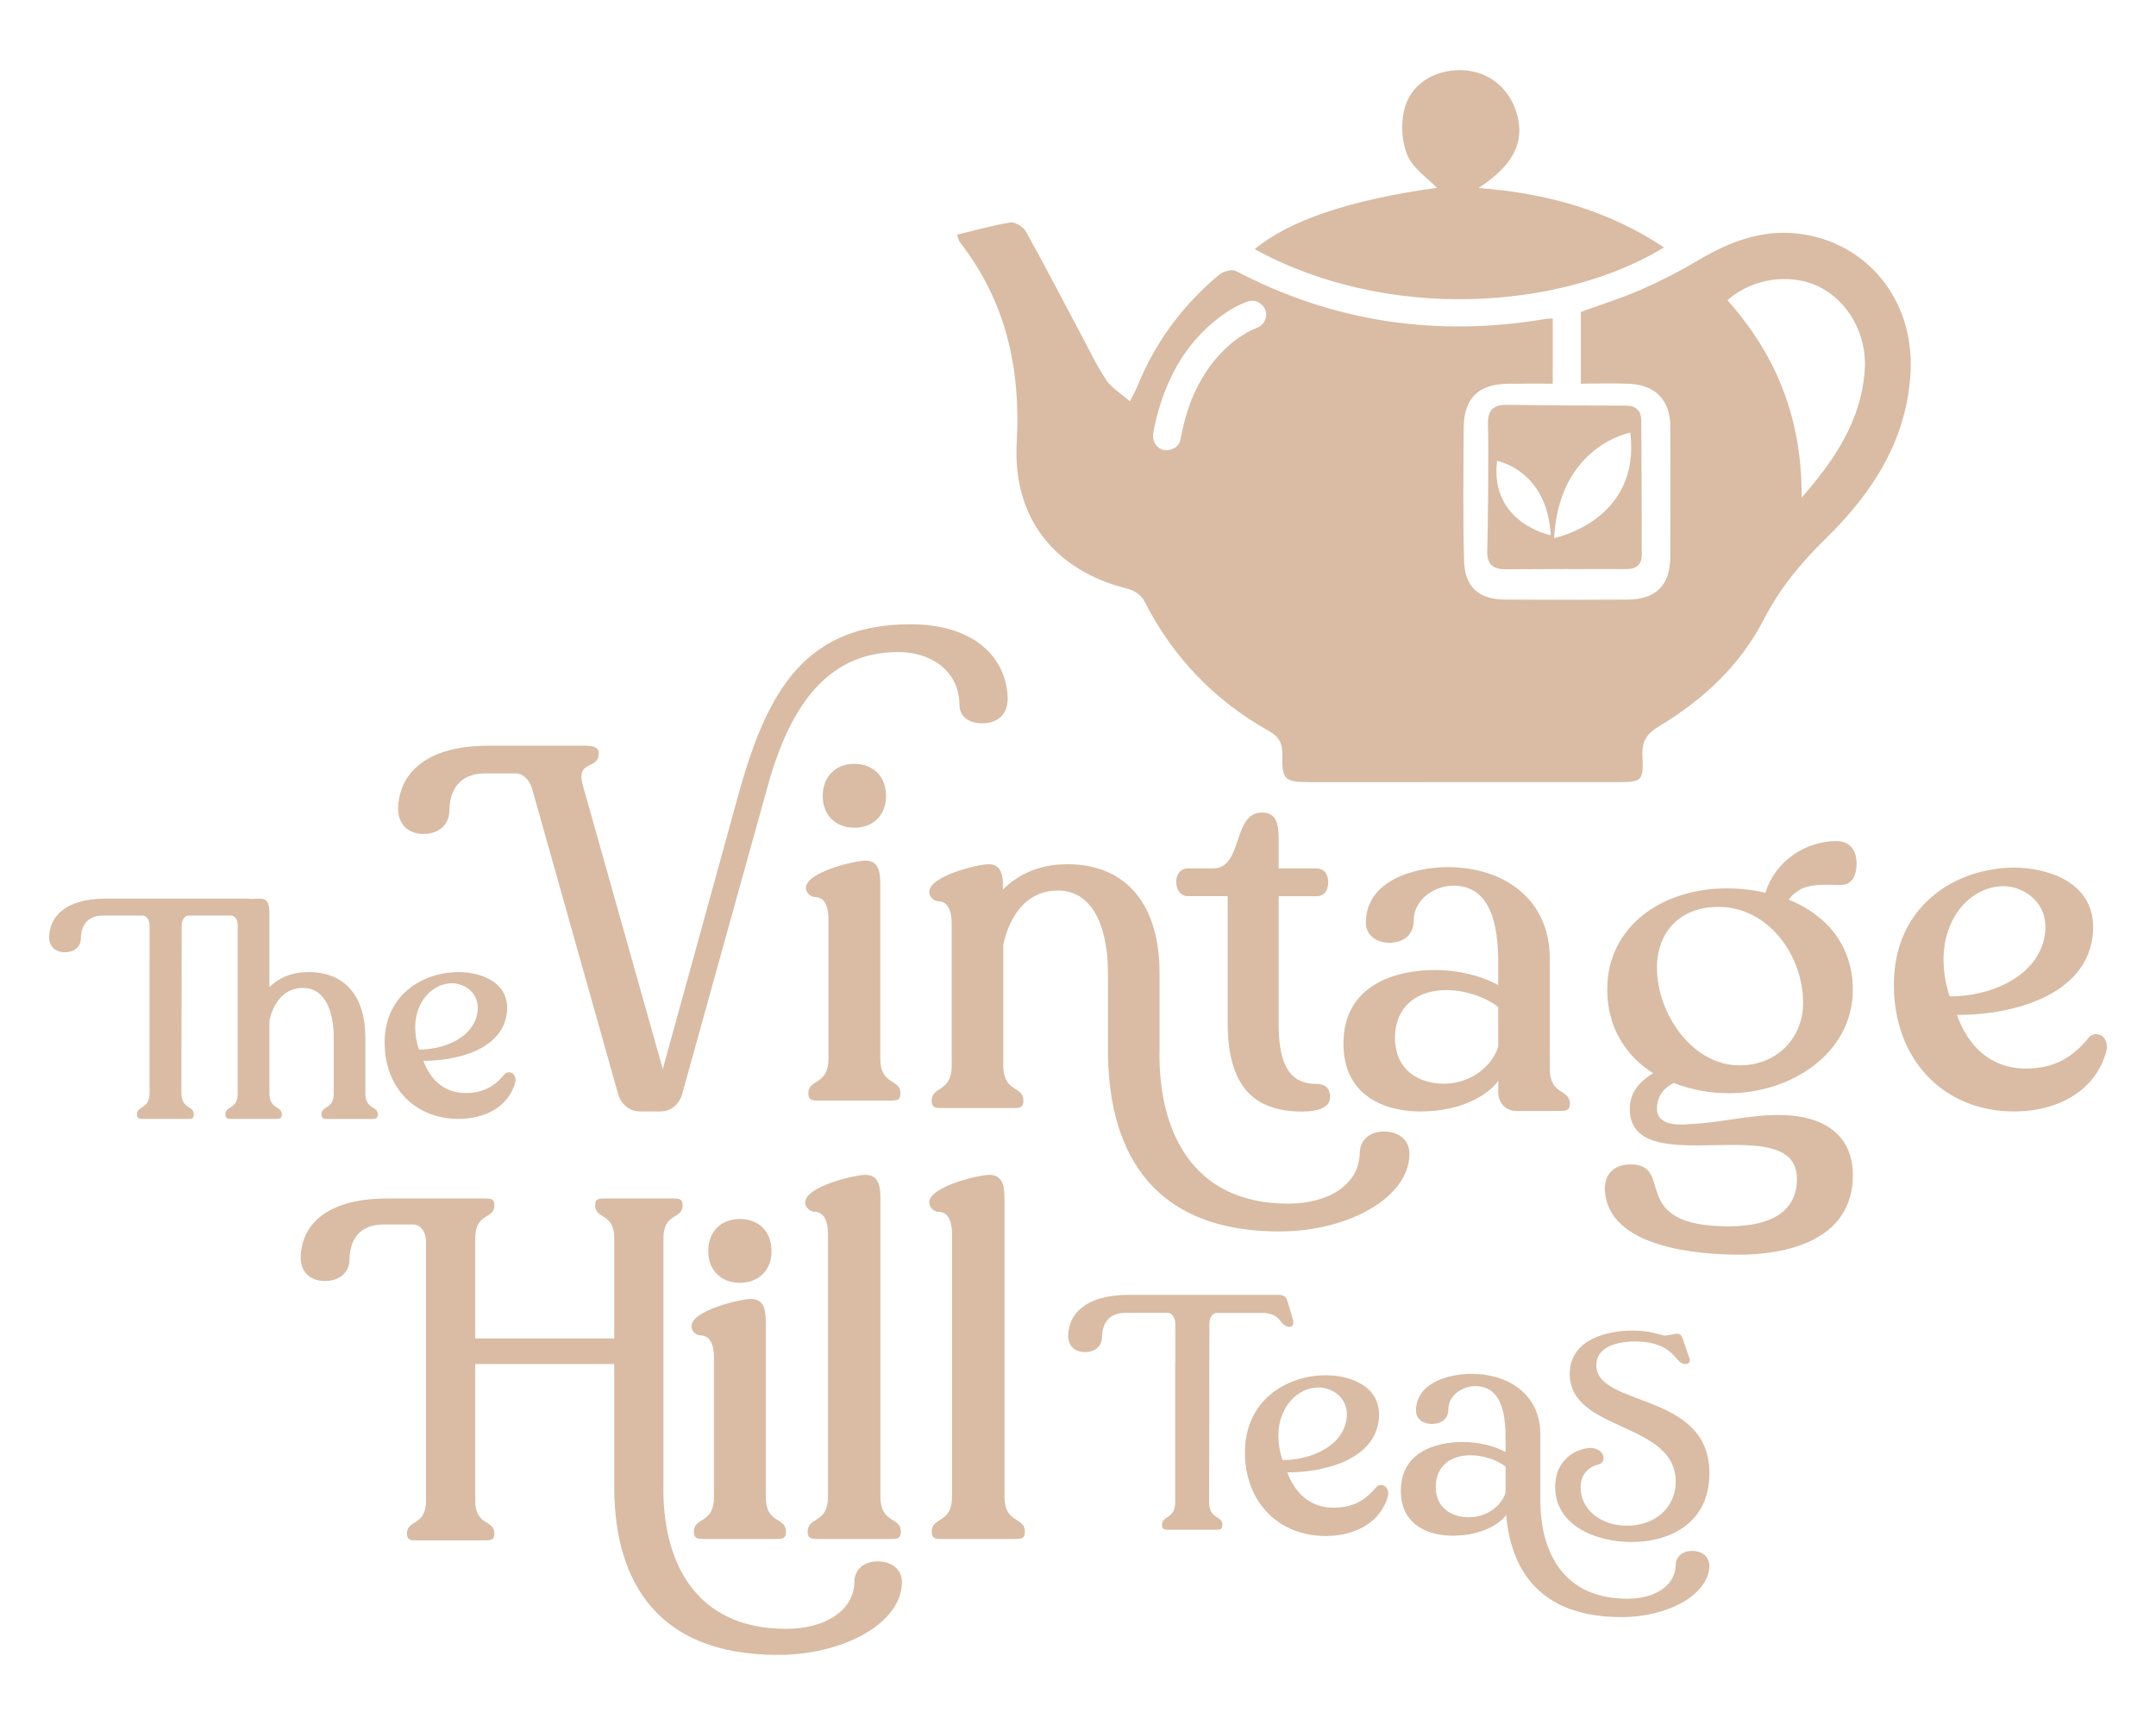 <svg xmlns="http://www.w3.org/2000/svg" fill="none" viewBox="0 0 500 400" height="400" width="500">
<path fill="#D9BCA3" d="M165.58 347.17V314.78C165.58 311.66 164.58 309.66 162.46 309.66C161.57 309.66 160.35 308.78 160.35 307.55C160.35 303.88 171.7 301.21 174.16 301.21C177.6 301.21 177.6 304.54 177.6 307.21V347.17C177.6 353.4 182.28 351.73 182.28 355.19C182.28 356.86 181.39 356.86 179.82 356.86H163.46C161.91 356.86 160.91 356.86 160.91 355.19C160.92 351.73 165.58 353.4 165.58 347.17ZM171.59 282.66C176.05 282.66 178.93 285.67 178.93 290.12C178.93 294.46 176.05 297.46 171.59 297.46C167.14 297.46 164.25 294.45 164.25 290.12C164.25 285.66 167.15 282.66 171.59 282.66Z"></path>
<path fill="#D9BCA3" d="M204.18 278.52V347.06C204.18 353.36 208.91 351.68 208.91 355.17C208.91 356.86 208.01 356.86 206.42 356.86H189.88C188.31 356.86 187.3 356.86 187.3 355.17C187.3 351.68 192.02 353.36 192.02 347.06V286.17C192.02 283.01 191.01 280.99 188.87 280.99C187.97 280.99 186.73 280.09 186.73 278.84C186.73 275.13 198.21 272.43 200.69 272.43C204.18 272.44 204.18 275.81 204.18 278.52Z"></path>
<path fill="#D9BCA3" d="M232.95 278.52V347.06C232.95 353.36 237.68 351.68 237.68 355.17C237.68 356.86 236.78 356.86 235.19 356.86H218.65C217.08 356.86 216.07 356.86 216.07 355.17C216.07 351.68 220.79 353.36 220.79 347.06V286.17C220.79 283.01 219.78 280.99 217.64 280.99C216.74 280.99 215.5 280.09 215.5 278.84C215.5 275.13 226.98 272.43 229.46 272.43C232.95 272.44 232.95 275.81 232.95 278.52Z"></path>
<path fill="#D9BCA3" d="M112.33 277.91C113.71 277.91 114.66 277.91 114.66 279.49C114.66 282.77 110.21 281.19 110.21 287.1V310.36H142.45V287.1C142.45 281.18 138.02 282.77 138.02 279.49C138.02 277.91 138.97 277.91 140.34 277.91H155.98C157.36 277.91 158.31 277.91 158.31 279.49C158.31 282.77 153.86 281.19 153.86 287.1V343.98C153.44 361.73 160.95 377.7 182.31 377.7C191.5 377.7 198.16 373.37 198.16 366.6C198.26 363.86 200.38 362.06 203.56 362.06C206.94 362.06 209.27 364.07 209.15 367.03C209.05 376.34 195.74 383.74 180.41 383.74C150.6 383.74 142.24 364.5 142.45 343.99V316.29H110.21V348C110.21 353.92 114.66 352.33 114.66 355.61C114.66 357.19 113.71 357.19 112.33 357.19H96.69C95.32 357.19 94.37 357.19 94.37 355.61C94.37 352.33 98.8 353.92 98.8 348V287.96C98.8 285.53 97.43 283.94 95.84 283.94H88.87C84.53 283.94 81.15 286.27 81.05 292.08C81.05 295.15 78.61 297.05 75.34 297.05C71.95 297.05 69.73 294.93 69.73 291.65C69.83 284.57 75.02 277.91 89.92 277.91H112.33Z"></path>
<path fill="#D9BCA3" d="M298.55 341.41C300.19 345.96 303.61 349.61 309.28 349.61C313.54 349.61 316.44 348.04 318.9 345.14C319.35 344.54 319.88 344.24 320.62 344.39C321.74 344.62 322.11 345.88 321.89 346.85C320.24 353.11 314.13 356.17 307.5 356.17C296.39 356.17 288.71 348.2 288.71 336.79C288.71 324.79 298.25 318.9 307.57 318.9C311.74 318.9 320.24 320.61 319.8 328.66C319.12 338.87 306.22 341.48 298.55 341.41ZM305.85 321.72C300.86 321.72 296.47 326.34 296.47 332.9C296.47 334.69 296.76 336.7 297.43 338.56C303.25 338.64 311.67 335.73 312.34 328.57C312.7 323.81 308.53 321.72 305.85 321.72Z"></path>
<path fill="#D9BCA3" d="M349.16 336.7C349.16 336.62 349.16 333.48 349.16 333.33C349.16 327.33 347.96 321.42 342.11 321.42C339.19 321.42 335.89 323.52 335.89 326.82C335.89 328.99 334.32 330.11 332.22 330.19C330.34 330.26 328.39 329.22 328.39 327.12C328.39 320.82 335.59 318.58 341.2 318.58C350.26 318.58 357.23 323.67 357.23 332.59V348.62C357.46 360.46 362.93 370.72 377.39 370.72C383.9 370.72 388.55 367.65 388.62 362.85C388.69 360.9 390.2 359.63 392.45 359.63C394.84 359.63 396.42 361.05 396.42 363.15C396.26 369.74 386.9 374.98 376.04 374.98C357.08 374.98 350.41 364.04 349.3 351.31C347.88 353.33 343.61 356.1 336.94 356.1C331.24 356.1 324.87 353.63 324.87 345.69C324.87 336.62 333.11 334.38 339.18 334.38C342.94 334.38 346.53 335.27 349.16 336.7ZM349.16 346.14C349.16 342.25 349.16 344.04 349.16 340.07C347.36 338.65 344.13 337.45 340.99 337.45C336.87 337.45 332.97 339.62 332.97 344.79C332.97 349.81 336.8 351.83 340.61 351.83C345.18 351.83 348.32 348.83 349.16 346.14Z"></path>
<path fill="#D9BCA3" d="M370.2 316.55C370.2 326.42 396.5 322.58 396.43 341.66C396.43 352.66 388.02 357.56 378.28 357.56C370.4 357.56 360.66 353.92 360.66 344.77C360.66 338.61 365.24 336.02 368.61 335.76C372.06 335.63 372.98 339.14 370.46 339.67C368.8 340.07 366.56 341.52 366.56 344.91C366.56 350.08 371.27 353.79 377.36 353.79C383.52 353.79 388.55 349.88 388.62 343.59C388.62 329.61 364.05 332.06 364.05 318.62C364.05 310.27 373.26 308.55 378.56 308.55C382.66 308.55 384.59 309.41 385.91 309.68C386.96 309.74 387.96 309.28 388.96 309.28C389.56 309.28 389.95 309.61 390.22 310.41L391.74 314.78C392.08 315.64 391.81 316.3 390.82 316.3C388.3 316.3 388.5 311.07 379.09 311.07C377.15 311.05 370.2 311.44 370.2 316.55Z"></path>
<path fill="#D9BCA3" d="M299.91 306.27C299.84 305.9 299.03 303.11 298.52 301.58C298.3 300.77 297.64 300.26 296.69 300.26H261.35C251.38 300.4 247.79 304.95 247.72 309.79C247.72 312.06 249.26 313.53 251.6 313.53C253.88 313.53 255.56 312.21 255.56 310.08C255.63 306.05 257.98 304.43 260.98 304.43H270.81C271.69 304.43 272.57 305.38 272.57 307V315.99C272.56 315.99 272.55 315.98 272.54 315.98V348.27C272.54 352.42 269.48 351.31 269.48 353.61C269.48 354.72 270.14 354.72 271.15 354.72H281.87C282.9 354.72 283.48 354.72 283.48 353.61C283.48 351.31 280.41 352.42 280.41 348.27L280.47 307.01C280.47 305.4 281.28 304.44 282.23 304.44H292.57C297.41 304.44 296.67 307.67 299.09 307.67C299.83 307.66 299.99 307 299.91 306.27Z"></path>
<path fill="#D9BCA3" d="M135.98 172.92C137.32 172.92 138.86 173.26 138.86 174.61C138.86 178.68 133.66 176.08 135.09 181.85L153.71 247.9L170.54 186.83C177.09 162.4 185.17 144.76 211.09 144.76C226.16 144.76 233.59 152.68 233.7 162.18C233.59 165.69 231.36 167.72 227.82 167.72C224.5 167.72 222.4 166.03 222.51 163.19C222.28 155.28 215.64 151.2 208.33 151.2C190.94 151.2 182.62 165.22 177.75 183.32L158.24 253.55C157.59 256.04 155.7 257.73 153.04 257.73H148.51C145.95 257.73 143.96 256.04 143.31 253.55L123.36 182.75C122.69 180.6 121.04 179.35 119.81 179.35H112.39C107.84 179.35 104.3 181.84 104.19 188.06C104.19 191.35 101.63 193.38 98.21 193.38C94.66 193.38 92.33 191.11 92.33 187.61C92.44 180.04 97.88 172.91 113.49 172.91H135.98V172.92Z"></path>
<path fill="#D9BCA3" d="M220.71 247.1V214.19C220.71 211.02 219.71 208.99 217.61 208.99C216.72 208.99 215.51 208.08 215.51 206.84C215.51 203.11 226.81 200.4 229.25 200.4C231.79 200.4 232.35 202.21 232.57 204.24C232.57 204.58 232.57 205.93 232.57 206.28C235.78 203.11 240.55 200.4 247.53 200.4C261.6 200.4 268.91 210.24 268.91 225.61V243.03C268.46 262.03 276.33 279.11 298.71 279.11C308.36 279.11 315.34 274.47 315.34 267.24C315.45 264.3 317.66 262.38 320.98 262.38C324.53 262.38 326.96 264.53 326.86 267.69C326.75 277.64 312.79 285.55 296.72 285.55C265.49 285.55 256.84 264.97 256.95 243.03V225.61C256.95 216 253.96 206.5 245.32 206.5C237 206.5 233.79 214.08 232.68 218.95V247.45C232.9 253.44 237.34 251.75 237.34 255.25C237.34 256.94 236.34 256.94 234.89 256.94H218.6C217.06 256.94 216.06 256.94 216.06 255.25C216.06 251.74 220.71 253.44 220.71 247.1Z"></path>
<path fill="#D9BCA3" d="M327.84 213.52C327.84 216.8 325.52 218.49 322.42 218.61C319.65 218.72 316.76 217.14 316.76 213.97C316.76 204.47 327.4 201.08 335.71 201.08C349.11 201.08 359.41 208.77 359.41 222.23V247.78C359.41 254.11 364.07 252.42 364.07 255.92C364.07 257.61 363.07 257.61 361.53 257.61H351.67C349.11 257.61 347.57 255.69 347.46 253.54C347.46 253.09 347.46 250.94 347.46 250.6C345.36 253.65 339.26 257.73 329.4 257.73C320.97 257.73 311.56 254 311.56 242.01C311.56 228.32 323.75 224.93 332.72 224.93C338.27 224.93 343.58 226.28 347.46 228.44C347.46 228.32 347.46 223.57 347.46 223.35C347.46 214.3 345.68 205.37 337.03 205.37C332.72 205.37 327.84 208.54 327.84 213.52ZM323.52 240.66C323.52 248.24 329.18 251.29 334.82 251.29C341.58 251.29 346.23 246.76 347.46 242.69V233.53C344.8 231.38 340.03 229.58 335.38 229.58C329.29 229.58 323.52 232.85 323.52 240.66Z"></path>
<path fill="#D9BCA3" d="M400.44 206C403.54 206 406.53 206.33 409.42 207.02C411.63 199.78 418.61 195.03 425.92 195.03C429.02 195.03 430.56 197.19 430.56 200.23C430.56 202.72 429.69 205.21 426.91 205.21C423.59 205.21 420.49 204.87 417.72 206.12C416.94 206.57 415.72 207.36 414.84 208.61C423.47 212.11 429.69 219.12 429.69 229.53C429.69 244.12 415.51 253.5 400.88 253.5C396.35 253.5 392.01 252.6 388.15 251.13C385.92 252.26 384.27 254.07 384.27 257.13C384.27 260.52 388.03 261.08 392.36 260.63C399.45 260.3 406.76 258.26 413.74 258.59C422.26 258.82 429.7 262.66 429.7 272.5C429.7 288.1 413.41 290.94 403.33 290.94C394.35 290.94 372.52 289.47 372.19 275.67C372.19 271.61 374.96 270.01 378.17 270.01C388.58 270.01 377.17 284.37 400.88 284.37C406.97 284.37 416.73 283.02 416.73 273.4C416.73 266.38 409.86 265.49 401.88 265.49C390.91 265.49 377.96 267.18 377.96 257.12C377.96 252.82 380.94 250.33 383.38 248.86C377.07 244.9 372.74 238.23 372.74 229.52C372.73 214.59 385.7 206 400.44 206ZM418.16 232.57C418.16 221.6 410.18 210.29 398.45 210.29C389.91 210.29 384.27 215.83 384.27 224.42C384.27 234.94 392.36 247.04 403.44 247.04C412.06 247.05 418.16 240.72 418.16 232.57Z"></path>
<path fill="#D9BCA3" d="M281.3 201.38C288.37 201.38 285.71 188.41 292.67 188.41C296.65 188.41 296.54 192.14 296.54 195.85V201.38H305.36C307.02 201.38 308.02 202.62 308.02 204.54C308.02 206.57 307.03 207.81 305.36 207.81H296.54V237.46C296.54 244.78 297.97 251.33 305.14 251.33C307.58 251.33 308.46 252.57 308.46 254.37C308.46 257.08 305.14 257.75 302.04 257.75C291 257.75 284.71 252.22 284.71 237.12V207.8H275.44C273.89 207.8 272.78 206.44 272.78 204.53C272.78 202.61 273.88 201.37 275.44 201.37H281.3V201.38Z"></path>
<path fill="#D9BCA3" d="M453.84 235.34C456.27 242.24 461.37 247.78 469.78 247.78C476.11 247.78 480.42 245.4 484.07 241C484.74 240.09 485.52 239.64 486.63 239.86C488.3 240.2 488.84 242.13 488.52 243.6C486.07 253.1 476.99 257.73 467.14 257.73C450.62 257.73 439.21 245.63 439.21 228.33C439.21 210.12 453.39 201.19 467.24 201.19C473.44 201.19 486.07 203.79 485.41 216C484.41 231.49 465.24 235.46 453.84 235.34ZM464.68 205.49C457.26 205.49 450.73 212.5 450.73 222.46C450.73 225.17 451.17 228.23 452.16 231.05C460.81 231.17 473.32 226.75 474.32 215.9C474.87 208.65 468.67 205.49 464.68 205.49Z"></path>
<path fill="#D9BCA3" d="M192.13 245.52V213.13C192.13 210.01 191.13 208.01 189.01 208.01C188.12 208.01 186.9 207.13 186.9 205.9C186.9 202.23 198.25 199.56 200.71 199.56C204.15 199.56 204.15 202.89 204.15 205.56V245.52C204.15 251.75 208.83 250.08 208.83 253.54C208.83 255.21 207.94 255.21 206.37 255.21H190.01C188.46 255.21 187.46 255.21 187.46 253.54C187.47 250.08 192.13 251.75 192.13 245.52ZM198.14 177.13C202.6 177.13 205.48 180.14 205.48 184.59C205.48 188.93 202.6 191.93 198.14 191.93C193.69 191.93 190.8 188.92 190.8 184.59C190.8 180.13 193.7 177.13 198.14 177.13Z"></path>
<path fill="#D9BCA3" d="M84.73 253.53V240.59C84.73 231.33 80.24 225.41 71.59 225.41C67.3 225.41 64.44 226.98 62.47 228.88V212.06C62.47 210.43 62.47 208.38 60.36 208.38L57.9 208.46C57.72 208.41 57.53 208.38 57.32 208.38H24.18C14.83 208.52 11.47 212.78 11.4 217.31C11.4 219.44 12.84 220.82 15.04 220.82C17.18 220.82 18.75 219.58 18.75 217.59C18.82 213.81 21.02 212.3 23.84 212.3H33.05C33.71 212.3 34.37 212.87 34.61 213.88C34.66 214.11 34.69 214.37 34.69 214.65V223.13C34.69 223.13 34.68 223.13 34.68 223.12V253.4C34.68 256.41 32.97 256.47 32.19 257.34C31.93 257.6 31.76 257.92 31.76 258.43C31.76 259.45 32.37 259.45 33.33 259.45H33.38H43.34H43.43C44.39 259.45 44.94 259.45 44.94 258.41C44.94 256.25 42.07 257.3 42.07 253.4L42.13 214.71C42.13 213.2 42.89 212.3 43.78 212.3H53.48C53.58 212.3 53.67 212.3 53.77 212.31C54.66 212.5 55.13 213.35 55.13 214.72V253.53C55.13 257.34 52.27 256.32 52.27 258.43C52.27 259.45 52.88 259.45 53.84 259.45H63.85C64.8 259.45 65.35 259.45 65.35 258.43C65.35 256.32 62.49 257.34 62.49 253.53V236.58C63.17 233.65 65.14 229.09 70.25 229.09C75.56 229.09 77.4 234.81 77.4 240.6V253.54C77.4 257.35 74.54 256.33 74.54 258.44C74.54 259.46 75.15 259.46 76.04 259.46H86.12C87 259.46 87.62 259.46 87.62 258.44C87.59 256.32 84.73 257.34 84.73 253.53Z"></path>
<path fill="#D9BCA3" d="M118.35 248.69C117.67 248.55 117.19 248.83 116.78 249.37C114.53 252.03 111.88 253.46 108 253.46C102.82 253.46 99.69 250.12 98.19 245.97C105.2 246.04 116.98 243.66 117.59 234.33C118 226.98 110.24 225.41 106.43 225.41C97.92 225.41 89.2 230.79 89.2 241.75C89.2 252.17 96.21 259.45 106.36 259.45C112.42 259.45 118 256.66 119.5 250.94C119.71 250.06 119.37 248.9 118.35 248.69ZM96.29 238.21C96.29 232.22 100.31 228 104.87 228C107.32 228 111.13 229.9 110.79 234.26C110.18 240.8 102.48 243.45 97.17 243.38C96.56 241.68 96.29 239.84 96.29 238.21Z"></path>
<path fill="#D9BCA3" d="M417.05 54.18C408.74 53.19 401.25 55.97 394.14 60.19C389.8 62.77 385.28 65.1 380.66 67.13C376.07 69.14 371.26 70.64 366.61 72.34C366.61 77.87 366.61 83.27 366.61 88.97C370.59 88.97 374.34 88.81 378.07 89.01C383.99 89.33 387.33 92.9 387.36 98.8C387.4 108.94 387.4 119.08 387.35 129.22C387.31 135.72 384.03 138.99 377.47 139.04C367.98 139.1 358.49 139.1 349 139.04C342.99 139 339.7 136.14 339.53 130.07C339.26 119.82 339.39 109.56 339.44 99.31C339.48 92.35 342.82 89.06 349.76 88.98C353.21 88.94 356.67 88.97 360.1 88.97C360.1 83.59 360.1 78.82 360.1 73.88C359.39 73.91 358.9 73.88 358.42 73.97C333.25 78.21 309.31 74.72 286.62 62.85C285.69 62.36 283.64 62.94 282.71 63.72C274.3 70.76 267.91 79.33 263.79 89.54C263.38 90.55 262.82 91.51 262.04 93.05C259.92 91.2 257.79 89.97 256.55 88.12C254.33 84.81 252.62 81.15 250.73 77.62C246.47 69.63 242.32 61.59 237.91 53.68C237.31 52.61 235.43 51.43 234.34 51.59C230.28 52.21 226.31 53.38 221.94 54.42C222.32 55.44 222.38 55.86 222.6 56.14C233.26 69.85 236.76 85.41 235.79 102.6C234.8 120.18 244.67 132.41 261.65 136.56C263.05 136.9 264.71 138.07 265.34 139.31C271.95 152.32 281.58 162.39 294.28 169.51C296.63 170.83 297.47 172.44 297.4 175.12C297.24 180.76 297.97 181.37 303.61 181.37C327.39 181.38 351.18 181.37 374.96 181.36C380.84 181.36 381.17 181.19 380.9 175.13C380.75 171.81 381.95 170.1 384.74 168.42C394.94 162.3 403.59 154.27 409.02 143.68C412.77 136.38 417.67 130.5 423.47 124.83C434.26 114.27 442.3 101.98 443.08 86.17C443.91 69.63 433.04 56.09 417.05 54.18ZM291.26 76.12C291.12 76.16 290.99 76.22 290.86 76.27H290.85C290.58 76.4 290.31 76.53 290.04 76.66C289.42 76.98 288.82 77.32 288.23 77.69C287.85 77.93 287.47 78.18 287.1 78.44C286.91 78.57 286.73 78.7 286.54 78.84C286.49 78.87 286.32 79 286.2 79.09C286.08 79.19 285.91 79.32 285.86 79.37C285.66 79.54 285.45 79.71 285.25 79.88C284.83 80.25 284.41 80.63 284.01 81.02C283.11 81.89 282.27 82.81 281.48 83.77C281.34 83.93 281.21 84.1 281.08 84.27C280.87 84.55 280.66 84.83 280.46 85.12C280.06 85.68 279.69 86.25 279.32 86.83C278.43 88.25 277.64 89.72 276.95 91.24C275.51 94.37 274.41 98.37 273.73 102.03C273.41 103.76 271.32 104.73 269.74 104.3C267.95 103.81 267.15 102.03 267.47 100.31C268.34 95.58 269.8 90.97 271.97 86.66C274.62 81.39 278.43 76.79 283.18 73.3C285.09 71.89 287.26 70.6 289.54 69.87C291.22 69.33 293.08 70.5 293.53 72.14C294.01 73.87 292.93 75.58 291.26 76.12ZM432.46 85.74C431.69 97.17 425.88 106.18 417.81 115.41C417.97 97.07 411.93 82.29 400.61 69.62C406.26 64.54 415.18 63.25 421.76 66.44C428.58 69.74 433.02 77.53 432.46 85.74Z"></path>
<path fill="#D9BCA3" d="M290.98 57.78C299.05 51.03 313.49 46.25 333.24 43.56C331.05 41.27 327.76 39.12 326.44 36.1C325.1 33.04 324.87 28.95 325.61 25.64C326.95 19.63 332.51 16.17 338.8 16.27C345.08 16.36 350.11 20.34 351.83 26.58C353.62 33.06 350.88 38.39 342.88 43.6C358.47 44.75 372.86 48.71 385.92 57.38C361.74 72.03 321.5 74.54 290.98 57.78Z"></path>
<path fill="#D9BCA3" d="M380.63 97.58C380.61 95.3 379.51 94.06 376.99 94.06C367.78 94.07 358.57 94 349.36 93.88C346.19 93.84 344.98 95.25 345.08 98.39C345.24 103.18 345.09 122.65 344.91 127.58C344.79 130.81 346.14 132.02 349.25 132C358.58 131.93 367.92 131.96 377.26 131.96C379.43 131.96 380.74 130.96 380.74 128.71C380.73 118.33 380.71 107.96 380.63 97.58ZM347.18 106.88C347.18 106.88 358.82 108.97 359.63 124.1C359.63 124.11 345.43 121.31 347.18 106.88ZM360.41 124.77C361.57 103.29 378.09 100.32 378.09 100.32C380.57 120.8 360.41 124.77 360.41 124.77Z"></path>
</svg>
